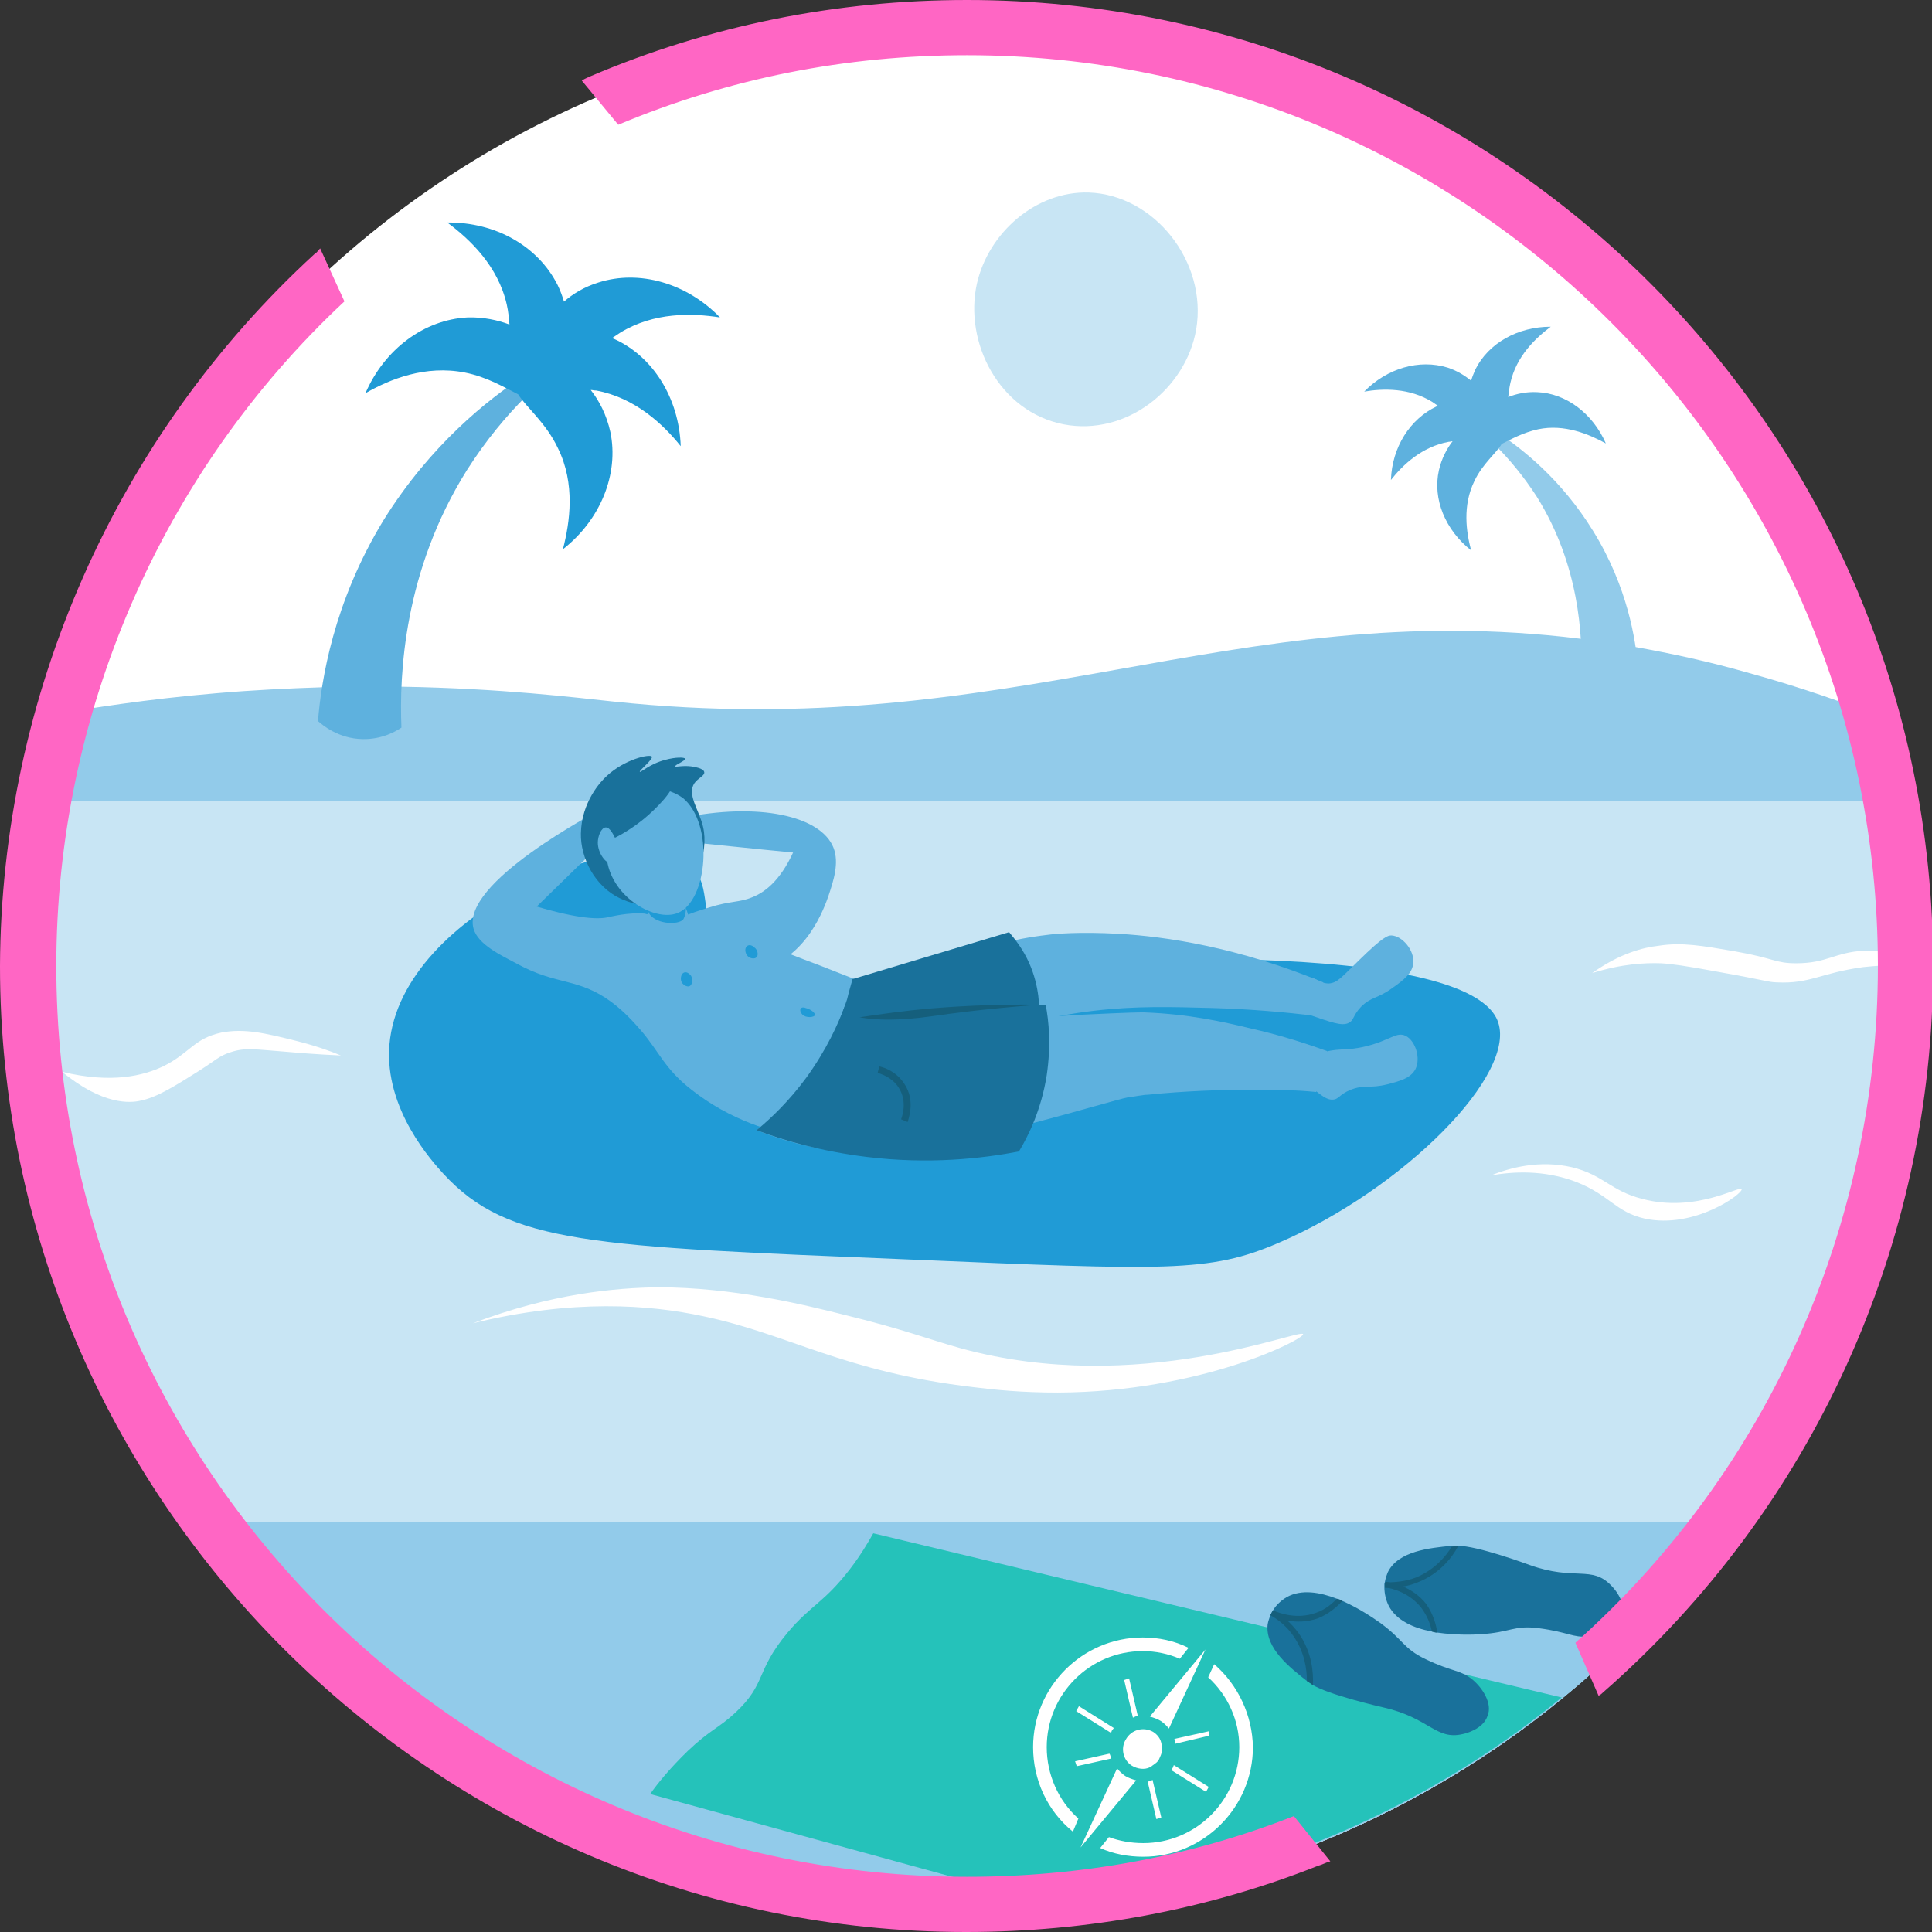 <svg width="510" height="510" viewBox="0 0 510 510" fill="none" xmlns="http://www.w3.org/2000/svg">
<rect x="0" y="0" width="510" height="510" fill="#333333" stroke="none"/>
<g clip-path="url(#clip0_3124_10089)">
<path d="M504.105 254.713V255.001C504.105 256.441 504.105 257.736 504.105 259.176C503.961 271.56 502.809 283.799 500.793 295.75C499.209 305.253 497.193 314.613 494.457 323.684C493.161 328.436 491.721 333.044 489.993 337.507C487.546 344.563 484.666 351.618 481.642 358.386C477.322 368.033 472.283 377.249 466.667 386.176C466.523 386.32 466.379 386.464 466.379 386.752C465.515 388.192 464.507 389.632 463.643 391.072C463.355 391.504 463.067 392.08 462.635 392.512C461.915 393.52 461.195 394.672 460.475 395.68C460.331 395.968 460.187 396.256 459.899 396.4C459.035 397.696 458.172 398.847 457.308 400.143C457.02 400.575 456.732 400.863 456.444 401.295C455.436 402.735 454.428 404.031 453.42 405.471C452.7 406.335 451.98 407.343 451.404 408.207C451.26 408.495 451.116 408.639 450.828 408.927C449.388 410.799 447.804 412.671 446.364 414.542C444.924 416.27 443.34 418.142 441.757 419.87C437.293 424.91 432.685 429.805 427.789 434.557C422.75 439.453 417.566 444.061 412.094 448.524C401.439 457.308 390.064 465.083 377.969 471.995C348.163 488.986 314.469 499.929 278.615 503.385C271.703 504.105 264.792 504.393 257.736 504.537C256.728 504.537 255.864 504.537 254.857 504.537C253.273 504.537 251.545 504.537 249.961 504.537C246.217 504.537 242.617 504.249 239.018 504.105C188.045 500.937 141.104 482.218 103.09 452.844C100.066 450.54 97.187 448.236 94.307 445.788C93.875 445.356 93.299 444.925 92.867 444.637C92.723 444.493 92.579 444.349 92.291 444.205C86.099 438.877 80.052 433.117 74.436 427.214C73.716 426.494 73.14 425.774 72.42 425.054C68.82 421.31 65.509 417.422 62.197 413.391C62.053 413.247 61.909 413.103 61.765 412.959C60.181 411.087 58.597 409.071 57.157 407.199C56.581 406.479 56.149 405.759 55.573 405.183C55.285 404.895 55.141 404.607 54.997 404.319C54.565 403.743 53.989 403.023 53.557 402.447C53.413 402.303 53.27 402.159 53.126 401.871C52.694 401.295 52.261 400.575 51.83 399.999C49.094 396.112 46.358 392.08 43.91 388.048C43.046 386.608 42.038 385.168 41.174 383.584C40.598 382.576 40.022 381.569 39.446 380.561V380.417C37.431 376.817 35.415 373.217 33.543 369.617C31.671 366.018 29.943 362.274 28.215 358.53C28.071 358.242 27.927 357.954 27.783 357.666C26.055 353.778 24.471 350.035 22.887 346.003C21.448 342.403 20.152 338.803 19 335.203C18.424 333.476 17.848 331.604 17.272 329.876C17.272 329.732 17.128 329.588 17.128 329.444C16.984 328.868 16.84 328.436 16.696 327.86C15.256 322.964 13.816 318.069 12.664 313.029C12.376 312.021 12.232 311.013 11.944 310.005C11.8 309.573 11.656 308.997 11.656 308.565C10.936 305.397 10.36 302.374 9.784 299.206C9.64 298.486 9.496 297.622 9.352 296.902C9.208 295.75 8.92 294.598 8.776 293.446C8.776 293.014 8.632 292.438 8.632 292.006C7.912 287.399 7.336 282.647 6.904 277.895C6.616 274.439 6.328 270.84 6.184 267.384C6.04 265.224 6.04 263.064 5.896 260.904C5.896 259.608 5.896 258.456 5.896 257.16C5.896 256.729 5.896 256.297 5.896 255.721V255.001C5.896 252.841 5.896 250.537 6.04 248.377C6.04 247.225 6.184 246.217 6.184 245.209C6.184 244.777 6.184 244.345 6.184 243.913C6.616 235.13 7.336 226.49 8.632 217.995V217.851C8.776 216.699 8.92 215.547 9.208 214.395C9.352 213.387 9.496 212.379 9.784 211.515C9.784 211.371 9.784 211.227 9.784 211.083C9.784 210.795 9.928 210.651 9.928 210.363C10.36 207.772 10.936 205.036 11.512 202.444C11.656 201.58 11.944 200.716 12.088 199.852C12.664 197.548 13.096 195.388 13.672 193.085C14.104 191.501 14.536 190.061 14.824 188.477C14.968 188.045 15.112 187.469 15.256 187.037C16.984 181.133 18.856 175.23 20.872 169.47C21.303 168.174 21.88 166.878 22.311 165.582C25.191 158.095 28.503 150.607 32.103 143.552C33.255 141.392 34.407 139.088 35.559 136.928C35.847 136.496 35.991 136.064 36.279 135.488C44.342 120.801 53.701 107.122 64.357 94.451C110.146 40.31 178.541 5.896 255.001 5.896C350.754 5.896 433.837 59.893 475.594 139.088C481.498 150.319 486.538 162.127 490.713 174.222C492.297 178.829 493.737 183.581 495.033 188.189V188.333C495.177 188.621 495.177 188.909 495.321 189.197C495.465 189.485 495.465 189.773 495.609 190.205C495.753 190.781 495.897 191.357 496.041 191.789C496.041 191.933 496.185 192.221 496.185 192.365C496.329 193.085 496.617 193.949 496.761 194.668C498.057 200.14 499.353 205.612 500.217 211.227C500.505 212.955 500.793 214.539 501.081 216.267V216.555C501.513 219.579 501.945 222.603 502.377 225.77C502.521 226.346 502.521 226.778 502.521 227.354C502.665 228.65 502.809 230.09 502.953 231.386C502.953 231.53 502.953 231.674 502.953 231.818C503.241 235.13 503.529 238.442 503.673 241.897C503.673 242.185 503.673 242.473 503.673 242.761C503.817 244.057 503.817 245.353 503.817 246.649C503.817 246.937 503.817 247.369 503.817 247.657C503.817 249.385 503.961 251.113 503.961 252.697C504.105 253.417 504.105 253.993 504.105 254.713Z" fill="white"/>
<path d="M504.105 254.713V255.001C504.105 256.441 504.105 257.737 504.105 259.177C503.961 271.56 502.809 283.799 500.793 295.75C499.209 305.254 497.193 314.613 494.457 323.685C493.161 328.436 491.721 333.044 489.993 337.508C487.546 344.563 484.666 351.619 481.642 358.386C477.322 368.034 472.283 377.249 466.667 386.177C466.523 386.321 466.379 386.465 466.379 386.753C465.515 388.192 464.507 389.632 463.643 391.072C463.355 391.504 463.067 392.08 462.635 392.512C461.915 393.52 461.195 394.672 460.475 395.68C460.331 395.968 460.187 396.256 459.899 396.4C459.035 397.696 458.172 398.848 457.308 400.144C457.02 400.576 456.732 400.864 456.444 401.296C455.436 402.736 454.428 404.031 453.42 405.471C452.7 406.335 451.98 407.343 451.404 408.207C451.26 408.495 451.116 408.639 450.828 408.927C449.388 410.799 447.804 412.671 446.364 414.543C444.924 416.271 443.34 418.143 441.757 419.87C437.293 424.91 432.685 429.806 427.789 434.557C422.75 439.453 417.566 444.061 412.094 448.525C401.439 457.308 390.064 465.084 377.969 471.995C348.163 488.986 314.469 499.929 278.615 503.385C271.703 504.105 264.792 504.393 257.736 504.537C256.728 504.537 255.864 504.537 254.857 504.537C253.273 504.537 251.545 504.537 249.961 504.537C246.217 504.537 242.617 504.249 239.018 504.105C188.045 500.937 141.104 482.218 103.09 452.844C100.066 450.54 97.187 448.237 94.307 445.789C93.875 445.357 93.299 444.925 92.867 444.637C92.723 444.493 92.579 444.349 92.291 444.205C86.099 438.877 80.052 433.118 74.436 427.214C73.716 426.494 73.14 425.774 72.42 425.054C68.82 421.31 65.509 417.423 62.197 413.391C62.053 413.247 61.909 413.103 61.765 412.959C60.181 411.087 58.597 409.071 57.157 407.199C56.581 406.479 56.149 405.759 55.573 405.183C55.285 404.895 55.141 404.607 54.997 404.319C54.565 403.743 53.989 403.023 53.557 402.448C53.413 402.304 53.27 402.16 53.126 401.872C52.694 401.296 52.261 400.576 51.83 400C49.094 396.112 46.358 392.08 43.91 388.048C43.046 386.609 42.038 385.169 41.174 383.585C40.598 382.577 40.022 381.569 39.446 380.561V380.417C37.431 376.817 35.415 373.217 33.543 369.618C31.671 366.018 29.943 362.274 28.215 358.53C28.071 358.242 27.927 357.954 27.783 357.666C26.055 353.779 24.471 350.035 22.887 346.003C21.448 342.403 20.152 338.804 19 335.204C18.424 333.476 17.848 331.604 17.272 329.876C17.272 329.732 17.128 329.588 17.128 329.444C16.984 328.868 16.84 328.436 16.696 327.86C15.256 322.965 13.816 318.069 12.664 313.029C12.376 312.021 12.232 311.013 11.944 310.005C11.8 309.573 11.656 308.998 11.656 308.566C10.936 305.398 10.36 302.374 9.784 299.206C9.64 298.486 9.496 297.622 9.352 296.902C9.208 295.75 8.92 294.598 8.776 293.447C8.776 293.015 8.632 292.439 8.632 292.007C7.912 287.399 7.336 282.647 6.904 277.896C6.616 274.44 6.328 270.84 6.184 267.384C6.04 265.224 6.04 263.064 5.896 260.905C5.896 259.609 5.896 258.457 5.896 257.161C5.896 256.729 5.896 256.297 5.896 255.721V255.001C5.896 252.841 5.896 250.537 6.04 248.377C6.04 247.225 6.184 246.218 6.184 245.21C6.184 244.778 6.184 244.346 6.184 243.914C6.616 235.13 7.336 226.491 8.632 217.995V217.851C8.776 216.699 8.92 215.548 9.208 214.396C9.352 213.388 9.496 212.38 9.784 211.516C9.784 211.372 9.784 211.228 9.784 211.084C9.784 210.796 9.928 210.652 9.928 210.364C10.36 207.772 10.936 205.036 11.512 202.444C11.656 201.58 11.944 200.716 12.088 199.853C12.664 197.549 13.096 195.389 13.672 193.085C14.104 191.501 14.536 190.061 14.824 188.477C23.463 187.037 38.294 184.589 57.013 183.006C66.949 182.142 76.308 181.71 85.091 181.422C92.435 181.278 99.347 181.134 105.97 181.278C132.464 181.71 152.047 184.158 161.695 185.165C267.384 196.397 324.692 157.231 417.134 168.607C421.886 169.182 426.638 169.902 431.533 170.766C441.181 172.494 451.26 174.654 461.771 177.678C476.458 181.71 488.122 186.029 494.889 188.621C495.033 188.909 495.033 189.197 495.177 189.485C495.321 189.773 495.321 190.061 495.465 190.493C495.609 191.069 495.753 191.501 495.897 192.077C495.897 192.221 496.041 192.509 496.041 192.653C496.185 193.373 496.473 194.237 496.617 194.957C497.913 200.428 499.209 205.9 500.073 211.516C500.361 213.244 500.649 214.828 500.937 216.555V216.843C501.369 219.867 501.801 222.891 502.233 226.059C502.377 226.635 502.377 227.067 502.377 227.643C502.521 228.939 502.665 230.379 502.809 231.674C502.809 231.818 502.809 231.962 502.809 232.106C503.097 235.418 503.385 238.73 503.529 242.186C503.529 242.474 503.529 242.762 503.529 243.05C503.673 244.346 503.673 245.642 503.673 246.937C503.673 247.225 503.673 247.657 503.673 247.945C503.673 249.673 503.817 251.401 503.817 252.985C504.105 253.417 504.105 253.993 504.105 254.713Z" fill="#92CBEA"/>
<path d="M504.105 254.713V255.001C504.105 256.441 504.105 257.737 504.105 259.177C503.961 271.56 502.809 283.799 500.793 295.75C499.209 305.254 497.193 314.613 494.457 323.684C493.161 328.436 491.721 333.044 489.993 337.508C487.546 344.563 484.666 351.619 481.642 358.386C477.322 368.034 472.283 377.249 466.667 386.176C466.523 386.32 466.379 386.464 466.379 386.752C465.515 388.192 464.507 389.632 463.643 391.072C463.355 391.504 463.067 392.08 462.635 392.512C461.915 393.52 461.195 394.672 460.475 395.68C460.331 395.968 460.187 396.256 459.899 396.4C459.035 397.696 458.172 398.848 457.308 400.144C457.02 400.576 456.732 400.864 456.444 401.295C455.436 402.735 454.428 404.031 453.42 405.471C452.7 406.335 451.98 407.343 451.404 408.207C451.26 408.495 451.116 408.639 450.828 408.927C449.388 410.799 447.804 412.671 446.364 414.543C444.924 416.27 443.34 418.142 441.757 419.87C437.293 424.91 432.685 429.806 427.789 434.557C422.75 439.453 417.566 444.061 412.094 448.524C401.439 457.308 390.064 465.083 377.969 471.995C348.163 488.986 314.469 499.929 278.615 503.385C271.703 504.105 264.792 504.393 257.736 504.537C256.728 504.537 255.864 504.537 254.857 504.537C253.273 504.537 251.545 504.537 249.961 504.537C246.217 504.537 242.617 504.249 239.018 504.105C188.045 500.937 141.104 482.218 103.09 452.844C100.066 450.54 97.187 448.236 94.307 445.789C93.875 445.357 93.299 444.925 92.867 444.637C92.723 444.493 92.579 444.349 92.291 444.205C86.099 438.877 80.052 433.117 74.436 427.214C73.716 426.494 73.14 425.774 72.42 425.054C68.82 421.31 65.509 417.422 62.197 413.391C62.053 413.247 61.909 413.103 61.765 412.959C60.181 411.087 58.597 409.071 57.157 407.199C56.581 406.479 56.149 405.759 55.573 405.183C55.285 404.895 55.141 404.607 54.997 404.319C54.565 403.743 53.989 403.023 53.557 402.447C53.413 402.303 53.27 402.159 53.126 401.871C52.694 401.295 52.261 400.576 51.83 400C49.094 396.112 46.358 392.08 43.91 388.048C43.046 386.608 42.038 385.168 41.174 383.585C40.598 382.577 40.022 381.569 39.446 380.561V380.417C37.431 376.817 35.415 373.217 33.543 369.618C31.671 366.018 29.943 362.274 28.215 358.53C28.071 358.242 27.927 357.954 27.783 357.666C26.055 353.779 24.471 350.035 22.887 346.003C21.448 342.403 20.152 338.803 19 335.204C18.424 333.476 17.848 331.604 17.272 329.876C17.272 329.732 17.128 329.588 17.128 329.444C16.984 328.868 16.84 328.436 16.696 327.86C15.256 322.964 13.816 318.069 12.664 313.029C12.376 312.021 12.232 311.013 11.944 310.005C11.8 309.573 11.656 308.997 11.656 308.565C10.936 305.398 10.36 302.374 9.784 299.206C9.64 298.486 9.496 297.622 9.352 296.902C9.208 295.75 8.92 294.598 8.776 293.446C8.776 293.014 8.632 292.438 8.632 292.006C7.912 287.399 7.336 282.647 6.904 277.895C6.616 274.44 6.328 270.84 6.184 267.384C6.04 265.224 6.04 263.064 5.896 260.904C5.896 259.609 5.896 258.457 5.896 257.161C5.896 256.729 5.896 256.297 5.896 255.721V255.001C5.896 252.841 5.896 250.537 6.04 248.377C6.04 247.225 6.184 246.217 6.184 245.209C6.184 244.777 6.184 244.346 6.184 243.914C6.616 235.13 7.336 226.491 8.632 217.995V217.851C8.776 216.699 8.92 215.547 9.208 214.395C9.352 213.388 9.496 212.38 9.784 211.516H500.361C500.649 213.244 500.937 214.827 501.225 216.555V216.843C501.657 219.867 502.089 222.891 502.521 226.059C502.665 226.635 502.665 227.067 502.665 227.643C502.809 228.939 502.953 230.378 503.097 231.674C503.097 231.818 503.097 231.962 503.097 232.106C503.385 235.418 503.673 238.73 503.817 242.186C503.817 242.474 503.817 242.762 503.817 243.05C503.961 244.346 503.961 245.641 503.961 246.937C503.961 247.225 503.961 247.657 503.961 247.945C503.961 249.673 504.105 251.401 504.105 252.985C504.105 253.417 504.105 253.993 504.105 254.713Z" fill="#C8E5F4"/>
<path d="M117.058 309.861C114.322 306.837 101.363 292.87 102.803 275.735C105.826 240.17 167.599 215.691 182.43 228.794C188.333 233.978 183.869 242.33 191.213 250.681C201.724 262.632 223.467 259.321 230.523 258.313C271.272 252.697 385.601 246.649 395.248 269.256C401.152 283.223 370.338 314.037 337.364 328.148C319.221 335.924 308.134 335.348 239.882 332.468C155.935 329.012 134.193 328.436 117.058 309.861Z" fill="#209BD6"/>
<path d="M177.101 245.066C177.389 242.618 181.997 241.178 187.037 239.594C192.94 237.722 195.1 238.298 198.556 236.858C201.868 235.562 205.899 232.538 209.355 225.051C198.844 224.043 188.188 222.891 177.677 221.883C178.397 219.867 179.117 217.851 179.693 215.979C200.284 211.66 216.699 215.403 220.01 223.755C221.594 227.787 220.01 232.538 218.715 236.426C217.707 239.306 212.955 253.129 200.716 255.721C189.052 258.313 176.525 249.385 177.101 245.066Z" fill="#5EB1DE"/>
<path d="M194.237 246.362C188.477 244.49 184.445 243.482 182.285 243.05C180.845 242.762 179.406 242.474 178.11 242.33C174.942 241.754 172.35 241.466 171.054 241.322C170.91 241.322 170.478 241.322 170.334 241.178C165.87 240.746 161.119 242.042 160.831 242.042C158.239 242.762 152.911 242.618 141.68 239.306C149.743 231.387 157.951 223.467 166.014 215.548C165.15 214.828 164.431 214.252 163.855 213.82C163.135 213.244 162.559 212.812 162.127 212.524C161.839 212.38 161.695 212.092 161.551 212.092C156.223 214.828 121.809 233.114 124.977 245.066C126.129 249.385 132.465 252.265 136.496 254.425C147.008 260.185 152.623 258.025 161.407 264.504C163.279 265.944 165.438 267.672 169.182 271.992C174.222 277.896 175.374 282.071 182.573 287.687C192.797 295.75 203.884 298.918 212.091 300.358C232.106 270.984 229.37 262.489 226.922 259.465C226.203 258.457 225.771 258.601 216.411 254.857C204.028 250.249 201.868 248.953 194.237 246.362Z" fill="#5EB1DE"/>
<path d="M160.11 204.892C158.671 206.188 153.487 211.66 153.343 220.011C153.199 226.347 156.943 234.122 163.998 237.29C165.006 237.722 171.054 240.602 176.813 237.866C183.581 234.698 187.181 225.195 185.597 218.283C184.589 213.819 181.277 209.788 183.293 206.764C184.301 205.324 186.173 204.748 185.885 203.74C185.597 202.732 183.149 202.444 182.429 202.3C179.981 202.012 178.253 202.588 178.253 202.3C178.109 201.868 180.989 200.86 180.845 200.284C180.701 199.852 178.253 199.852 175.661 200.572C171.63 201.58 169.038 204.028 168.894 203.74C168.606 203.452 172.494 200.428 172.062 199.708C171.486 198.988 164.862 200.428 160.11 204.892Z" fill="#19719B"/>
<path d="M344.995 258.169C346.867 257.449 348.019 259.609 350.755 259.609C353.059 259.465 354.066 258.025 358.818 253.417C365.154 247.225 366.306 246.938 367.314 246.938C370.193 247.081 373.361 250.825 373.073 254.137C372.929 256.873 370.481 258.745 367.602 260.761C363.714 263.64 361.986 263.064 359.25 265.8C356.946 268.248 357.522 269.4 355.794 270.12C354.066 270.84 351.331 269.832 345.859 267.96C344.419 267.528 343.987 267.24 343.411 266.664C341.539 264.216 342.691 259.177 344.995 258.169Z" fill="#5EB1DE"/>
<path d="M347.587 278.328C353.347 276.312 354.931 277.608 360.69 276.168C367.026 274.584 368.61 272.28 371.058 273.432C373.649 274.728 375.089 279.336 373.649 282.216C372.354 284.663 369.474 285.383 366.162 286.247C361.554 287.399 360.114 286.247 356.515 287.687C353.347 288.983 353.491 290.279 351.619 290.279C349.747 290.279 347.587 288.263 343.267 284.375C341.828 283.079 341.54 282.791 341.54 282.216C341.396 280.488 345.859 278.904 347.587 278.328Z" fill="#5EB1DE"/>
<path d="M223.178 265.08C221.307 270.264 218.139 277.175 212.811 284.519C208.347 290.566 203.596 295.174 199.708 298.342C214.539 304.246 226.346 304.678 234.41 304.102C255.144 302.518 294.022 290.278 297.622 289.703C298.918 289.559 300.214 289.271 301.509 289.127C301.509 289.127 302.229 288.983 302.949 288.983C322.676 286.967 340.675 287.831 340.675 287.831C342.115 287.831 344.563 287.975 347.443 288.263C348.45 284.663 349.314 281.063 350.322 277.463C342.403 274.583 335.635 272.712 330.452 271.56C322.82 269.688 313.749 267.672 301.941 267.24C300.358 267.24 298.774 267.24 286.39 267.816C259.752 269.256 256.152 269.976 248.377 269.544C242.473 269.256 233.69 268.248 223.178 265.08Z" fill="#5EB1DE"/>
<path d="M234.842 261.624C243.338 256.297 257.737 248.953 276.456 246.793C278.472 246.505 284.951 245.929 295.319 246.505C307.702 247.225 326.565 249.961 349.315 259.32C348.451 262.2 347.587 265.224 346.867 268.104C339.524 267.24 330.452 266.376 320.085 266.088C309.142 265.8 299.926 265.512 288.839 266.808C264.073 269.688 257.305 277.319 236.282 276.599C228.939 276.311 222.891 275.159 219.147 274.295C224.475 270.12 229.659 265.8 234.842 261.624Z" fill="#5EB1DE"/>
<path d="M171.198 241.321C171.63 242.905 172.062 244.201 173.214 245.353C175.23 247.225 178.397 247.513 180.413 246.505C180.701 246.361 181.277 246.073 181.565 245.641C182.573 244.345 181.997 242.329 181.421 240.745C180.413 237.721 179.837 236.138 178.109 235.274C175.23 233.834 170.91 235.562 170.334 237.865C170.334 238.153 170.622 239.161 171.198 241.321Z" fill="#5EB1DE"/>
<path d="M172.494 236.138C171.198 237.146 170.622 239.018 171.054 240.458C172.206 244.058 179.261 244.346 180.413 242.618C180.557 242.33 180.845 241.754 180.989 240.746C180.989 240.746 181.133 240.026 180.989 239.306C180.701 237.29 175.374 233.835 172.494 236.138Z" fill="#209BD6"/>
<path d="M173.213 208.348C166.158 208.78 158.67 217.995 160.254 227.21C161.838 237.146 173.069 243.337 178.829 241.034C186.749 238.01 188.62 217.563 180.269 210.652C179.837 210.364 176.957 208.204 173.213 208.348Z" fill="#5EB1DE"/>
<path d="M177.533 206.044C178.829 208.06 172.638 213.963 170.19 215.979C165.726 219.723 158.383 223.899 156.511 222.171C155.071 220.731 156.943 216.411 158.815 213.675C164.286 205.9 176.093 203.74 177.533 206.044Z" fill="#19719B"/>
<path d="M162.27 221.018C162.126 220.875 161.118 218.283 159.823 218.427C158.671 218.571 157.807 220.731 157.807 222.458C157.807 225.194 159.967 228.074 161.262 227.786C162.702 227.498 163.422 223.754 162.27 221.018Z" fill="#5EB1DE"/>
<path d="M223.178 265.08C221.307 270.264 218.139 277.175 212.811 284.519C208.347 290.566 203.596 295.174 199.708 298.342C207.34 301.222 217.131 303.958 228.794 305.397C245.209 307.413 259.176 305.829 268.968 303.958C271.415 299.926 274.871 293.014 276.311 283.799C277.463 276.023 276.887 269.544 276.023 265.224C273.719 265.224 270.119 265.224 265.944 265.656C257.304 266.664 252.409 268.536 248.233 269.4C242.905 270.696 234.698 270.696 223.178 265.08Z" fill="#19719B"/>
<path d="M239.593 296.182L237.865 295.462C238.009 295.03 239.737 290.855 237.145 286.967C235.418 284.375 232.682 283.511 231.674 283.223L232.106 281.495C233.402 281.783 236.57 282.791 238.729 286.103C241.753 290.567 239.737 295.606 239.593 296.182Z" fill="#155F7C"/>
<path d="M225.051 258.456C238.874 254.281 252.553 250.249 266.376 246.073C267.96 247.945 270.12 250.681 271.704 254.281C274.439 260.472 274.439 266.088 274.295 269.256C268.536 272.424 254.281 279.335 236.426 276.743C230.09 275.735 224.619 273.863 220.587 271.992C221.595 269.544 222.603 266.808 223.611 263.784C224.043 261.912 224.619 260.04 225.051 258.456Z" fill="#19719B"/>
<path d="M226.923 268.536C232.682 267.672 238.874 266.808 245.354 266.232C255.721 265.368 265.368 265.08 274.152 265.224C259.321 266.376 251.113 267.528 246.074 268.248C244.778 268.392 241.322 268.968 236.57 269.112C232.538 269.256 229.227 268.968 226.923 268.536Z" fill="#155F7C"/>
<path d="M180.558 256.729C179.838 257.017 179.55 258.169 179.838 259.033C180.126 259.897 181.278 260.617 181.998 260.329C182.718 260.041 183.006 258.601 182.43 257.593C181.998 257.017 181.278 256.441 180.558 256.729Z" fill="#209BD6"/>
<path d="M197.117 249.817C196.541 250.393 196.685 251.545 197.261 252.265C197.837 252.985 199.133 253.273 199.709 252.697C200.284 252.121 199.996 250.681 199.133 250.105C198.557 249.529 197.693 249.241 197.117 249.817Z" fill="#209BD6"/>
<path d="M456.731 401.151C455.723 402.591 454.715 403.887 453.707 405.327C452.987 406.191 452.268 407.199 451.692 408.063C451.548 408.351 451.404 408.495 451.116 408.783C449.676 410.655 448.092 412.527 446.652 414.399C445.212 416.126 443.628 417.998 442.044 419.726C437.58 424.766 432.973 429.662 428.077 434.413C423.037 439.309 417.854 443.917 412.382 448.38C401.727 457.164 390.352 464.939 378.256 471.851C348.45 488.842 314.756 499.785 278.903 503.241C271.991 503.961 265.08 504.249 258.024 504.393C257.016 504.393 256.152 504.393 255.144 504.393C253.56 504.393 251.832 504.393 250.248 504.393C246.505 504.393 242.905 504.105 239.305 503.961C188.332 500.793 141.391 482.074 103.378 452.7C100.354 450.396 97.474 448.092 94.594 445.645C94.162 445.213 93.587 444.781 93.154 444.493C93.01 444.349 92.867 444.205 92.579 444.061C86.387 438.733 80.339 432.973 74.724 427.07C74.004 426.35 73.428 425.63 72.708 424.91C69.108 421.166 65.796 417.278 62.484 413.247C62.34 413.103 62.197 412.959 62.053 412.815C60.469 410.943 58.885 408.927 57.445 407.055C56.869 406.335 56.437 405.615 55.861 405.039C55.573 404.751 55.429 404.463 55.285 404.175C54.853 403.599 54.277 402.879 53.845 402.303C53.701 402.159 53.557 402.015 53.413 401.727H456.731V401.151Z" fill="#92CBEA"/>
<path d="M211.371 266.231C211.083 266.663 211.371 267.383 211.803 267.815C212.811 268.823 214.971 268.535 215.115 267.959C215.259 267.383 213.963 266.375 212.667 266.087C212.379 265.943 211.659 265.799 211.371 266.231Z" fill="#209BD6"/>
<path d="M124.833 349.315C145.568 341.395 162.703 339.956 173.646 339.812C193.661 339.812 212.235 344.419 223.179 347.155C239.018 351.043 245.353 353.635 253.705 355.939C300.502 368.754 343.555 350.467 343.987 352.195C344.275 353.491 317.205 367.458 279.191 367.602C269.688 367.602 262.632 366.882 256.873 366.162C222.603 362.13 208.348 352.195 185.597 347.443C171.486 344.419 151.327 342.835 124.833 349.315Z" fill="white"/>
<path d="M138.8 104.674C133.616 109.858 128.289 116.193 123.249 124.113C106.546 150.751 105.394 178.109 105.97 192.076C104.674 192.94 100.93 195.244 95.603 195.1C89.267 194.956 85.091 191.356 83.939 190.348C84.803 179.693 87.971 159.102 101.218 137.36C113.746 117.201 129.153 105.25 137.936 99.49C138.224 101.218 138.512 102.946 138.8 104.674Z" fill="#5EB1DE"/>
<path d="M96.467 103.81C102.946 100.066 112.306 96.322 122.673 98.338C128.577 99.49 133.328 102.37 136.784 104.098C138.8 107.41 144.128 111.585 147.296 118.353C151.903 127.712 150.463 137.792 148.591 144.991C158.527 137.216 163.423 125.12 161.119 114.033C160.111 109.425 158.095 105.682 155.935 102.946C156.367 102.946 156.799 103.09 157.375 103.09C167.598 104.962 175.086 112.017 179.693 117.777C179.262 105.106 172.35 94.018 161.983 89.411C161.839 89.411 161.695 89.267 161.551 89.267C162.271 88.835 162.991 88.259 163.71 87.827C172.638 82.355 182.717 82.643 190.061 83.795C181.277 74.724 168.75 71.124 157.951 74.58C154.207 75.732 151.183 77.603 148.879 79.619C148.447 78.179 147.872 76.596 147.152 75.156C141.968 64.932 130.737 58.597 118.065 58.741C124.113 63.204 131.457 70.26 133.76 80.339C134.192 82.211 134.336 83.939 134.48 85.667C131.457 84.515 127.569 83.651 123.393 83.795C112.018 84.371 101.506 92.147 96.467 103.81Z" fill="#209BD6"/>
<path d="M287.398 50.822C273.431 50.39 260.904 61.477 257.88 74.868C254.424 90.419 263.784 108.706 280.775 112.018C297.334 115.186 313.029 102.658 315.764 86.963C318.788 69.109 304.677 51.398 287.398 50.822Z" fill="#C8E5F4"/>
<path d="M393.52 310.293C398.559 308.277 406.335 306.117 414.974 308.133C423.326 310.149 425.053 314.325 433.549 316.485C447.66 320.228 459.323 312.885 459.755 313.893C460.187 315.045 447.228 324.548 434.125 321.668C426.493 319.94 424.909 315.477 416.126 312.021C407.487 308.709 399.135 309.285 393.52 310.293Z" fill="white"/>
<path d="M16.408 282.935C29.511 286.102 37.863 283.942 43.047 281.495C50.102 278.039 51.11 274.151 58.453 272.567C64.501 271.415 69.973 272.711 78.036 274.727C83.22 276.023 87.252 277.463 89.987 278.615C83.508 278.327 78.468 277.895 75.156 277.607C67.381 277.031 64.789 276.455 60.901 277.751C57.734 278.759 57.158 279.767 52.118 282.935C46.358 286.534 41.463 289.702 36.999 290.566C34.551 291.142 27.207 291.862 16.408 282.935Z" fill="white"/>
<path d="M504.104 254.713C499.065 254.569 494.889 255.001 491.865 255.289C480.346 256.872 477.898 259.752 468.971 259.32C466.235 259.176 467.531 259.032 452.988 256.44C445.212 255.001 441.18 254.425 438.445 254.281C434.269 254.137 428.077 254.425 420.302 256.872C427.501 251.689 433.837 250.105 437.725 249.673C444.06 248.665 449.388 249.673 457.883 251.113C468.539 252.985 468.539 254.281 474.154 254.281C482.362 254.281 484.234 251.401 492.009 250.969C495.033 250.825 499.209 251.113 504.248 252.841C504.104 253.417 504.104 253.993 504.104 254.713Z" fill="white"/>
<path d="M394.96 117.777C398.416 121.233 402.159 125.697 405.615 131.024C416.991 149.167 417.71 168.03 417.422 177.533C418.286 178.109 420.878 179.693 424.478 179.549C428.798 179.405 431.678 176.957 432.398 176.381C431.822 169.038 429.662 154.927 420.59 140.24C412.095 126.417 401.584 118.353 395.536 114.321C395.392 115.329 395.248 116.625 394.96 117.777Z" fill="#92CBEA"/>
<path d="M423.902 117.057C419.438 114.609 412.959 111.874 406.047 113.313C402.016 114.177 398.704 116.049 396.4 117.201C395.104 119.505 391.36 122.385 389.2 126.993C386.033 133.472 387.041 140.384 388.336 145.279C381.569 139.952 378.113 131.744 379.841 124.113C380.561 120.945 382.001 118.353 383.441 116.481C383.153 116.481 382.865 116.625 382.433 116.625C375.377 117.921 370.338 122.673 367.17 126.705C367.458 118.065 372.209 110.578 379.265 107.266C379.409 107.266 379.409 107.266 379.553 107.122C379.121 106.834 378.545 106.402 378.113 106.114C372.065 102.37 365.154 102.514 360.114 103.378C366.162 97.186 374.657 94.739 382.145 97.043C384.737 97.906 386.753 99.202 388.336 100.498C388.624 99.49 389.056 98.482 389.488 97.474C392.944 90.563 400.72 86.243 409.359 86.243C405.327 89.267 400.288 94.019 398.704 101.074C398.416 102.37 398.272 103.522 398.128 104.818C400.288 103.954 402.88 103.378 405.759 103.522C413.391 103.81 420.446 109.138 423.902 117.057Z" fill="#5EB1DE"/>
<path d="M412.239 448.092C401.583 456.876 390.208 464.651 378.113 471.563C348.307 488.554 314.613 499.497 278.759 502.953C243.049 493.161 207.34 483.37 171.63 473.579C173.646 470.699 176.958 466.667 181.565 462.203C187.469 456.588 189.773 456.156 194.092 452.124C202.444 444.348 199.276 441.325 207.916 430.957C214.107 423.614 217.419 423.182 224.331 414.254C227.21 410.511 229.226 407.055 230.522 404.751C291.142 419.294 351.762 433.693 412.239 448.092Z" fill="#25C2BA"/>
<path d="M293.59 456.731L294.022 456.155L284.806 450.396L284.086 451.692L293.302 457.451C293.446 457.019 293.446 456.875 293.59 456.731ZM309.573 466.667C309.429 466.811 309.429 467.099 309.141 467.243L318.356 473.002L319.076 471.706L309.861 465.947C309.717 466.235 309.717 466.379 309.573 466.667ZM319.076 457.019L310.005 459.035C310.149 459.467 310.149 459.899 310.149 460.331L319.22 458.171L319.076 457.019ZM284.23 466.235L293.302 464.219C293.158 463.787 293.158 463.355 292.87 462.923L283.798 464.939L284.23 466.235ZM300.357 452.988L298.053 443.052L296.757 443.484L299.061 453.42C299.493 453.276 299.781 452.988 300.357 452.988ZM302.949 470.266L305.253 480.202L306.549 479.77L304.245 469.835C303.813 470.123 303.381 470.266 302.949 470.266ZM297.045 468.827C296.181 468.251 295.461 467.531 294.886 466.811L285.238 487.689L299.925 469.978C298.917 469.691 298.053 469.403 297.045 468.827ZM304.389 457.163C301.797 455.723 298.629 456.587 297.189 459.179C295.749 461.483 296.469 464.651 298.773 466.091C300.213 466.955 302.085 467.243 303.525 466.523C303.957 466.379 304.101 466.091 304.389 465.947C304.965 465.515 305.685 465.083 305.973 464.363C306.261 463.643 306.693 462.923 306.693 462.203C306.693 461.771 306.693 461.483 306.693 461.339C306.693 459.611 305.973 458.171 304.389 457.163ZM276.311 461.195C276.311 447.228 287.686 435.853 301.653 435.853C305.109 435.853 308.421 436.573 311.444 437.869L313.748 434.989C310.005 433.117 305.829 432.253 301.653 432.253C285.67 432.253 272.711 445.356 272.711 461.195C272.711 469.835 276.455 478.042 283.222 483.514L284.662 480.058C279.335 475.306 276.311 468.395 276.311 461.195ZM320.516 439.308L318.932 442.764C324.116 447.516 327.139 454.14 327.139 461.195C327.139 475.162 315.764 486.537 301.797 486.537C298.485 486.537 295.461 485.962 292.726 484.954L290.422 487.833C293.878 489.417 297.909 490.137 301.797 490.137C317.78 490.137 330.739 477.034 330.739 461.195C330.595 452.844 326.851 444.78 320.516 439.308Z" fill="white"/>
<path d="M306.405 454.284C307.269 454.86 307.989 455.58 308.565 456.3L318.212 435.421L303.525 453.132C304.533 453.42 305.397 453.708 306.405 454.284Z" fill="white"/>
<path d="M388.48 443.196C385.312 440.748 383.296 441.324 376.385 438.013C370.337 435.133 370.625 432.973 364.289 428.365C362.849 427.357 358.962 424.621 354.354 422.606C353.922 422.318 353.49 422.174 352.914 422.03C348.45 420.302 343.555 419.438 339.667 421.598C338.227 422.462 336.931 423.614 336.067 425.053C335.923 425.197 335.923 425.341 335.779 425.485C335.779 425.629 335.635 425.629 335.635 425.773L335.347 426.349C335.059 427.213 334.771 427.933 334.627 428.797C333.907 435.133 340.675 440.316 344.851 443.628C345.139 443.772 345.427 444.06 345.715 444.204C345.715 444.204 346.003 444.348 346.291 444.636C350.466 447.372 365.009 450.684 365.009 450.684C377.393 453.42 378.976 459.467 386.176 457.739C386.896 457.595 391.504 456.443 392.656 452.988C394.096 449.676 391.216 445.356 388.48 443.196Z" fill="#19719B"/>
<path d="M346.579 444.78C346.723 441.757 346.435 436.141 342.691 430.957C341.827 429.805 340.819 428.653 339.667 427.646C338.659 426.782 337.508 425.918 336.212 425.198L336.068 425.054L335.348 426.35C337.795 427.79 339.811 429.517 341.395 431.821C344.419 436.141 344.995 440.749 344.995 443.773C345.571 444.06 346.003 444.492 346.579 444.78Z" fill="#155F7C"/>
<path d="M354.354 422.605C353.922 422.317 353.49 422.173 352.914 422.029C351.618 423.325 349.89 424.909 347.298 425.773C342.402 427.501 338.083 425.917 336.211 425.197L335.923 425.773V425.917L335.635 426.493C336.499 426.925 337.939 427.501 339.954 427.789C342.114 428.221 344.994 428.221 347.874 427.213C350.754 426.061 352.914 424.189 354.354 422.605Z" fill="#155F7C"/>
<path d="M419.294 431.965C415.262 432.397 413.966 430.813 406.191 429.805C399.567 428.941 398.703 430.957 390.784 431.389C389.056 431.533 384.304 431.677 379.409 430.957C378.977 430.957 378.401 430.813 377.969 430.669C373.217 429.805 368.609 427.789 366.593 423.901C365.873 422.462 365.441 420.734 365.441 419.006C365.441 418.862 365.441 418.718 365.441 418.43C365.441 418.286 365.441 418.286 365.441 418.142L365.585 417.566C365.729 416.702 366.017 415.838 366.305 415.118C369.041 409.358 377.537 408.638 383.008 408.063C383.296 408.063 383.728 408.063 384.16 408.063C384.16 408.063 384.448 408.063 384.736 408.063C389.776 407.919 403.743 413.102 403.743 413.102C415.694 417.422 420.158 413.102 425.342 418.574C425.918 419.15 429.085 422.462 428.221 426.061C427.501 429.517 422.894 431.677 419.294 431.965Z" fill="#19719B"/>
<path d="M384.88 408.206C383.44 410.942 380.128 415.406 374.224 417.709C372.784 418.285 371.345 418.717 369.905 418.861C368.465 419.149 367.169 419.149 365.729 419.149H365.585V417.709H365.729C368.465 417.709 371.201 417.421 373.792 416.414C378.688 414.398 381.712 410.798 383.152 408.35C383.584 408.206 384.16 408.206 384.88 408.206Z" fill="#155F7C"/>
<path d="M379.408 430.958C378.976 430.958 378.4 430.814 377.968 430.67C377.68 428.942 376.816 426.638 375.232 424.478C372.065 420.446 367.601 419.294 365.585 419.006L365.729 418.286V418.142L365.873 417.566C366.737 417.71 368.321 417.998 370.193 418.718C372.209 419.582 374.656 421.022 376.528 423.47C378.4 426.206 379.12 428.942 379.408 430.958Z" fill="#155F7C"/>
</g>
<g clip-path="url(#clip1_3124_10089)">
<path d="M83.056 67.029C83.639 66.737 83.931 66.154 84.513 65.571L90.925 79.56C42.548 124.731 14.862 188.554 14.862 255C14.862 387.6 122.69 495.429 255.29 495.429C285.016 495.429 314.158 490.183 341.553 479.4L351.17 491.349C350.004 491.64 349.13 492.223 347.964 492.514C318.53 504.171 287.056 510 254.999 510C114.53 510 -0.001 395.469 -0.001 255C0.291 183.6 30.599 115.114 83.056 67.029ZM155.913 20.109C187.387 6.703 220.902 0 255.29 0C396.049 0 510.289 114.24 510.289 255C510.289 328.44 478.523 398.383 423.152 446.76C422.861 447.051 422.569 447.343 421.987 447.634L415.867 433.646C466.866 388.183 495.718 323.194 495.718 255C495.718 122.4 387.89 14.571 255.29 14.571C223.233 14.571 192.342 20.691 163.199 32.931L153.582 21.274C154.456 20.691 155.33 20.4 155.913 20.109Z" fill="#FF66C4"/>
</g>
<defs>
<clipPath id="clip0_3124_10089">
<rect width="498.208" height="498.208" fill="white" transform="translate(5.896 5.896)"/>
</clipPath>
<clipPath id="clip1_3124_10089">
<rect width="510" height="510" fill="white"/>
</clipPath>
</defs>
</svg>
